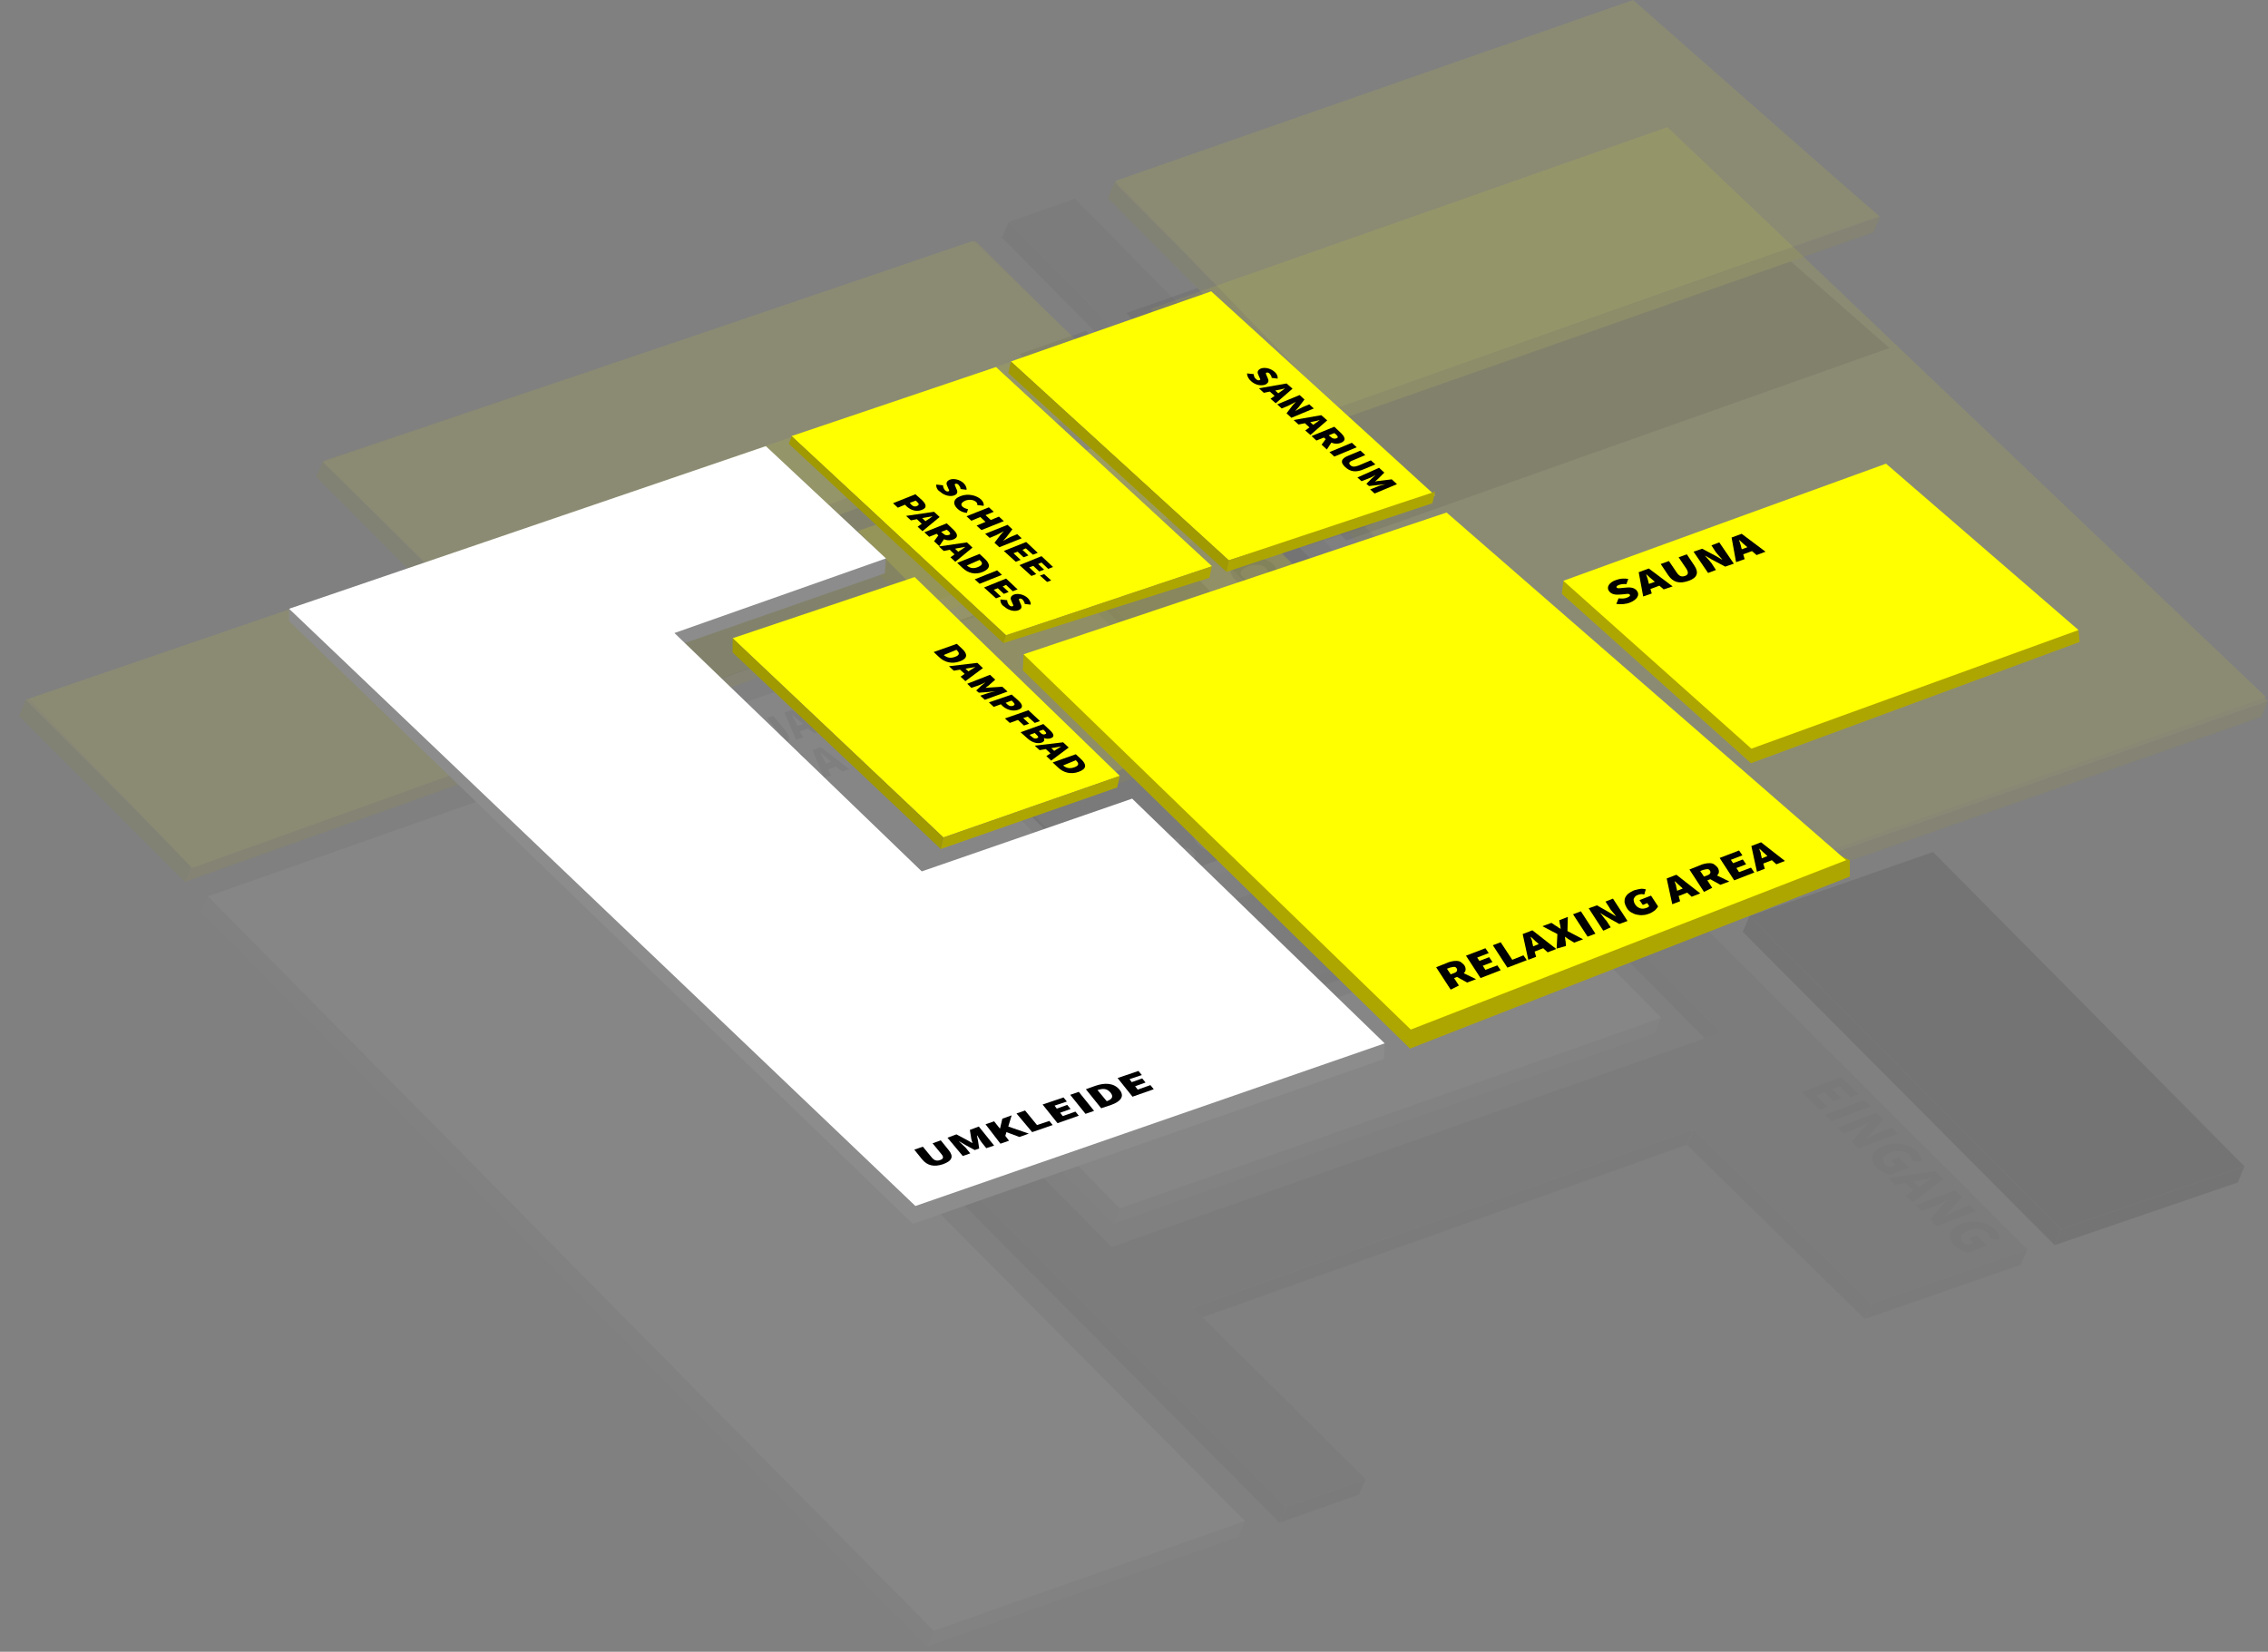 <svg id="Ebene_1" xmlns="http://www.w3.org/2000/svg" xmlns:xlink="http://www.w3.org/1999/xlink" viewBox="0 0 608 442.8" style="enable-background:new 0 0 608 442.8"><rect x="0" y="0" width="608" height="442.8" fill="#808080" stroke="none"/><style>.st0{opacity:.09}.st1{enable-background:new}.st2{fill:#525151}.st3{fill:#525252}.st4{fill:#535353}.st5{fill:#5b5a5a}.st6{fill:#343333}.st7{fill:#c8c8c8}.st8{fill:#989999}.st9{fill:#8c8e8d}.st10{fill:#eadd00}.st11{fill:#aea600}.st12{fill:#a09900}.st13{fill:#ff0}.st14{opacity:.75;enable-background:new}.st15{opacity:.75}.st16{fill:#545453}.st17{display:none}.st18{display:inline}.st19{display:inline;fill:#ff0}.st20{display:inline;fill:#343333}.st21{display:inline;opacity:.75;enable-background:new}.st22{opacity:.09;enable-background:new}.st23{opacity:.09;fill:#ff0;enable-background:new}.st24{opacity:.09;fill:#343333;enable-background:new}.st25{fill:#c7c7c7}.st26{fill:#8c8c8c}.st27{fill:#fff}</style><g id="Eingang" class="st0"><g><g class="st1"><g><polygon class="st2" points="363.4,229.5 361.6,233.7 289.4,159.4 291.2,155.2"/></g><g><polygon class="st3" points="461.4,276.8 459.6,281 420.2,241.1 422,236.9"/></g><g><polygon class="st4" points="543.5,334.9 541.7,339.1 499.9,353.6 501.7,349.4"/></g><g><polygon class="st3" points="501.7,349.4 499.9,353.6 452.2,306.9 454,302.7"/></g><g><polygon class="st4" points="422,236.9 420.2,241.1 256.9,298.6 258.7,294.4"/></g><g><polygon class="st4" points="454,302.7 452.2,306.9 318,354.7 319.8,350.5"/></g><g><polygon class="st4" points="366.1,396.5 364.3,400.7 343,408.2 344.8,404"/></g><g><path class="st5" d="M456.9 248.5l86.6 86.4-41.8 14.5L454 302.7l-134.3 47.8 46.4 46-21.3 7.5L148 205.9l17.3-6 73.4 74.3 124.7-44.6-72.1-74.3L346 136 456.9 248.5zm4.5 28.3L422 236.9l-163.3 57.5 39.3 39.9L461.4 276.8"/></g><g><polygon class="st3" points="344.8,404 343,408.2 146.2,210.1 148,205.9"/></g></g></g><path class="st6" d="M524 333.9c1 1 2.5 1.7 3.7 1.9l4.9-1.9-2.7-2.7-2 .8 1.2 1.2-1.7.6c-.3-.1-.7-.3-1-.6-1.3-1.4-.8-2.5 1.3-3.3 2-.8 4-.5 5.1.6.6.6.7 1.1.6 1.6l2.4.3c.3-.8.1-1.8-1-2.8-1.9-1.9-5.6-2.8-9.1-1.5C522.2 329.6 522 331.9 524 333.9m-10.5-10.8 1.7 1.6 3.5-1.4c1.3-.5 2.6-1.2 3.6-1.7-.6.5-1.2 1.1-1.7 1.6l-3.2 3.7 1.8 1.8 10.5-4-1.6-1.6-3.5 1.4c-1.2.5-2.6 1.2-3.6 1.7.6-.5 1.2-1.1 1.7-1.6l3.2-3.7-1.8-1.8-10.6 4zM506.2 315.8l1.8 1.8 2.8-.5 2.1 2.1-2 1.4 1.8 1.8 8.2-6.3-2.1-2.1L506.2 315.8zM514.1 316.5c1.2-.2 2.7-.5 3.9-.7-.9.6-2 1.3-2.8 1.9l-.8.5-1.5-1.5L514.1 316.5zm-11-3.5c1 1 2.5 1.7 3.7 1.9l4.9-1.9-2.7-2.7-2 .8 1.2 1.2-1.7.6c-.3-.1-.7-.3-1-.6-1.4-1.4-.8-2.5 1.3-3.3 2-.8 4-.5 5.1.6.6.6.7 1.1.6 1.6l2.4.3c.3-.8.1-1.8-1-2.8-1.9-1.9-5.6-2.8-9.1-1.5C501.4 308.8 501.1 311 503.1 313m-10.5-10.7 1.6 1.6 3.5-1.4c1.3-.5 2.6-1.2 3.6-1.7-.6.5-1.2 1.1-1.7 1.6l-3.2 3.7 1.8 1.8 10.5-4-1.6-1.6-3.5 1.4c-1.2.5-2.6 1.2-3.6 1.7.6-.5 1.2-1.1 1.6-1.6l3.2-3.7-1.8-1.8-10.4 4zM489.2 298.9l1.7 1.7 10.5-4-1.7-1.7-10.5 4zM483.1 292.8l4.7 4.7 2.1-.8-3-3 2.2-.9 2.4 2.4 2.1-.8-2.4-2.4 2-.8 2.9 2.9 2.1-.8-4.6-4.6L483.1 292.8z"/></g><g id="Theke" class="st0"><g><g class="st1"><g><polygon class="st7" points="419,246.2 445.4,272.9 300.2,324 273.9,297.2"/></g><g><polygon class="st8" points="445.4,272.9 443.6,277 298.4,328.1 300.2,324"/></g><g><polygon class="st9" points="300.2,324 298.4,328.1 272.1,301.4 273.9,297.2"/></g></g></g><path class="st6" d="M385.7 272.6l-5.6-6.7-2.6.9-1.4-1.7 7.6-2.6 1.4 1.7-2.6.9 5.6 6.7L385.7 272.6zM397.7 268.5l-2.9-3.5-3.2 1.1 2.9 3.5-2.3.8-7.1-8.4 2.3-.8 2.7 3.2 3.2-1.1-2.7-3.2 2.3-.8 7.1 8.4L397.7 268.5zM402.2 266.9l-7.1-8.4 6.1-2.1 1.4 1.7-3.8 1.3 1.3 1.6 3.3-1.1 1.4 1.7-3.3 1.1 1.5 1.8 4-1.4 1.4 1.7L402.2 266.9zM416.1 262.2l-5.2-2.7v1.6l1.9 2.2-2.3.8-7.1-8.4 2.3-.8 2.8 3.3v-4.3l2.5-.9-.1 4.4 7.7 3.8L416.1 262.2zM419.6 261l-7.1-8.4 6.1-2.1 1.4 1.7-3.8 1.3 1.3 1.6 3.3-1.1 1.4 1.7-3.3 1.1 1.5 1.8 4-1.4 1.4 1.7L419.6 261z"/></g><g class="st0"><g class="st1"><g><polygon class="st7" points="138.6,211.1 333.8,407.8 250.3,437.2 55.7,240.3"/></g><g><polygon class="st8" points="333.8,407.8 332,412 248.5,441.4 250.3,437.2"/></g><g><polygon class="st9" points="250.3,437.2 248.5,441.4 53.9,244.5 55.7,240.3"/></g></g></g><g class="st0"><g class="st1"><g><polygon class="st7" points="231.2,177.2 296.2,242.5 242.6,263.1 176.3,196.6"/></g><g><polygon class="st8" points="296.2,242.5 294.4,246.7 240,266.4 241.8,262.2"/></g><g><polygon class="st9" points="241.8,262.2 240,266.4 174.5,200.9 176.3,196.6"/></g></g></g><g class="st0"><g class="st1"><g><polygon class="st7" points="288.7,155.7 353.6,221 300,241.6 233.8,175.1"/></g><g><polygon class="st8" points="353.6,221 351.8,225.2 297.5,244.9 299.3,240.7"/></g><g><polygon class="st9" points="299.3,240.7 297.5,244.9 232,179.4 233.8,175.1"/></g></g></g><g id="Spinning" class="st0"><g><g class="st1"><g><polygon points="469,245.6 518.2,228.4 601.7,312.7 552.5,329.5"/></g><g><polygon points="601.7,312.7 599.9,317 550.8,333.8 552.5,329.5"/></g><g><polygon points="552.5,329.5 550.8,333.8 467.2,249.8 469,245.6"/></g></g></g></g><g id="Functional_Area" class="st0"><g><g class="st1"><g><polygon class="st10" points="308.5,83.4 447.5,35.5 608,188 462.5,238.9"/></g><g><polygon class="st11" points="608,188 606.2,192.2 460.7,243.1 462.5,238.9"/></g><g><polygon class="st12" points="462.5,238.9 460.7,243.1 306.7,87.7 308.5,83.4"/></g></g></g><polygon class="st13" points="308.5,82.8 447,34.1 607.5,186.9 462.3,237.9"/></g><g id="Kurs_Area" class="st0"><g><g class="st1"><g><polygon class="st10" points="6.9,187.6 299.6,87.2 342,128.7 51.4,232.2"/></g><g><polygon class="st11" points="342,128.7 340.2,132.9 49.6,236.4 51.4,232.2"/></g><g><polygon class="st12" points="51.4,232.2 49.6,236.4 5.1,191.9 6.9,187.6"/></g></g></g><polygon class="st13" points="7.8,187.3 299.6,87.3 342.1,128.4 51.5,232.7"/></g><g id="Cardio_Area" class="st0"><polygon class="st14" points="301.9,83.9 440.6,35.4 506.5,93.3 360.9,144.9"/><g><g class="st1"><g><polygon class="st10" points="298.8,48.9 437.4,0.5 504,58.1 358.6,109.1"/></g><g><polygon class="st11" points="504,58.1 502.2,62.3 356.8,113.3 358.6,109.1"/></g><g><polygon class="st12" points="358.6,109.1 356.8,113.3 297,53.1 298.8,48.9"/></g></g></g><polygon class="st13" points="299,48.5 437.8,0 503.6,57.9 358,109.5"/></g><g id="OG_Gang" class="st0"><g class="st15"><polygon points="273.3,94.9 291.1,88.7 372.9,171.7 355.1,177.6"/></g><g><g class="st1"><g><polygon class="st5" points="270.4,59.5 288.2,53.3 370,136.4 352.2,142.2"/></g><g><polygon class="st16" points="370,136.4 368.2,140.6 350.4,146.4 352.2,142.2"/></g><g><polygon class="st3" points="352.2,142.2 350.4,146.4 268.6,63.7 270.4,59.5"/></g></g></g></g><g id="Kraft_Area" class="st0"><polygon class="st14" points="89.5,159.3 263.6,100 306.4,141 134.4,203.3"/><g><g class="st1"><g><polygon class="st10" points="86.6,123.6 261.5,64.6 303.5,106.2 131,168.2"/></g><g><polygon class="st11" points="303.5,106.2 301.7,110.4 129.2,172.4 131,168.2"/></g><g><polygon class="st12" points="131,168.2 129.2,172.4 84.8,127.8 86.6,123.6"/></g></g></g><polygon class="st13" points="86.6,123.9 260.8,64.6 303.5,105.6 131.5,167.9"/></g><g id="EMS" class="st17"><g class="st18"><g class="st1"><g><polygon class="st10" points="357.5,147.9 375.3,141.7 404,171.1 386.4,177.2"/></g><g><polygon class="st11" points="404,171.1 402.2,175.3 384.6,181.4 386.4,177.2"/></g><g><polygon class="st12" points="386.4,177.2 384.6,181.4 355.7,152.1 357.5,147.9"/></g></g></g><polygon class="st19" points="357.8,147.7 375.1,141.5 403.4,171.2 386.6,177"/><path class="st20" d="M382.4 168.7c1.7 1.8 4.2 2.3 6 1.7 1.5-.5 1.9-1.4 1.5-2.5l-.3-1.1c-.2-.8-.5-1.3.1-1.6.5-.2 1.2.1 1.7.6.4.5.6 1.1.6 1.8l2.5.4c.2-.9-.1-2-1-2.9-1.5-1.6-4-2.2-5.8-1.6-1.5.5-1.8 1.6-1.5 2.5l.3 1.2c.2.8.4 1.3-.2 1.5s-1.2.0-1.9-.7c-.6-.6-.9-1.5-.8-2.2l-2.5-.4C381 166.5 381.5 167.6 382.4 168.7m-10.2-11.3 1.5 1.6 3.7-1.3c1-.4 2.7-1.1 3.7-1.6v.1l-2.2 1.6-3 2.4 1 1 4.9-.3 3.4-.3v.1c-1.1.3-3.1.7-4.1 1.1l-3.7 1.3 1.5 1.6 10.6-3.6-1.8-2-5.7.4c-.8.1-1.5.2-2.3.3v-.1c.5-.4 1.1-.7 1.5-1.1l3.5-2.8-1.8-2L372.2 157.4zM366.3 151.1l4.5 4.9 2.1-.7-2.9-3.1 2.3-.8 2.4 2.5 2.1-.7-2.4-2.5 2-.7 2.8 2.9 2.1-.7-4.4-4.7L366.3 151.1z"/><polygon class="st21" points="360.7,183.1 378,176.9 406.3,206.6 389.5,212.4"/></g><polygon class="st22" points="232.9,174.9 312.6,146.6 378,212.4 298.2,240.7"/><g class="st0"><g class="st1"><g><polygon class="st10" points="309.8,114.2 375.4,180.6 295.3,208.1 230,142.3"/></g><g><polygon class="st11" points="375.4,180.6 373.6,184.8 293.5,212.2 295.3,208.1"/></g><g><polygon class="st12" points="295.3,208.1 293.5,212.2 228.2,146.5 230,142.3"/></g></g></g><polygon class="st23" points="230,142.4 309.8,114.1 375.1,179.9 295.3,208.2"/><path class="st24" d="M354.6 178.9c1 1 2.3 1.6 3.5 1.8l4.6-1.8-2.5-2.5-1.9.7 1.1 1.1-1.6.6c-.3-.1-.7-.3-.9-.6-1.3-1.3-.8-2.3 1.2-3.1 1.9-.7 3.8-.4 4.8.6.6.6.7 1 .6 1.5l2.3.3c.2-.8.1-1.7-.9-2.7-1.8-1.8-5.3-2.6-8.6-1.4C352.9 174.9 352.7 177 354.6 178.9M344.7 168.8l1.6 1.6 3.3-1.3c1.2-.5 2.4-1.1 3.4-1.6-.6.5-1.1 1-1.6 1.5l-3 3.5 1.7 1.7 9.9-3.8-1.5-1.6-3.3 1.3c-1.2.4-2.5 1.1-3.4 1.6.6-.5 1.1-1 1.6-1.5l3.1-3.5-1.7-1.7L344.7 168.8zM341.5 165.6l1.6 1.6 9.9-3.8-1.6-1.6L341.5 165.6zM334.4 158.4l1.6 1.6 4.1-1.6 2.3 2.3-4.1 1.6 1.6 1.6 9.9-3.8-1.6-1.6-3.8 1.4-2.3-2.3 3.8-1.4-1.6-1.6L334.4 158.4zM331 155.3c.9.9 2.1 1.4 3.7 1.7l.5-1.4c-.8-.1-1.6-.4-2.1-1-1-1-.5-2 1.5-2.8 1.9-.7 3.8-.4 4.7.4.5.5.6.9.5 1.4l2.3.3c.2-.8.1-1.7-.8-2.6-1.7-1.7-5.2-2.5-8.5-1.3C329.5 151.4 329.2 153.5 331 155.3M324 148.1l1.6 1.6 7.9-3 1.9 1.9 2-.8-5.4-5.4-2 .8 1.9 1.9L324 148.1zM316.9 140.9l4.4 4.4 2-.8-2.8-2.8 2.1-.8 2.3 2.3 2-.8-2.3-2.3 1.9-.7 2.7 2.7 2-.8-4.3-4.3L316.9 140.9zM317.4 134l2.7-1 .8.8c.8.8.9 1.3.0 1.7s-1.9.1-2.6-.6L317.4 134zm-7 .5 1.6 1.6 3.5-1.3.8.8-2.2 2.6 1.8 1.8 2.4-3c1.2.5 2.6.6 4 .1 2.4-.9 1.9-2.4.4-3.9l-2.5-2.5L310.4 134.5zM305.9 129.9l1.6 1.6 7.9-3 1.9 1.9 2-.8-5.4-5.3-2 .8 1.9 1.9L305.9 129.9zM300.8 125.1c1.6 1.7 4 2.1 5.7 1.4 1.4-.5 1.7-1.3 1.3-2.4l-.4-1c-.3-.7-.5-1.2.1-1.5.5-.2 1.1.0 1.6.5.4.4.6 1 .6 1.7l2.4.3c.2-.9-.2-1.9-1-2.7-1.5-1.4-3.8-2-5.5-1.3-1.4.6-1.6 1.5-1.3 2.4l.3 1.1c.2.7.4 1.2-.1 1.4s-1.1.1-1.8-.6c-.6-.6-.9-1.4-.8-2.1l-2.4-.3C299.4 123.1 299.9 124.2 300.8 125.1"/><path class="st24" d="M227.4 193.4l1.8-.6-2.2-2.7 2.5-.9 2.2 2.7 1.8-.6-5.5-6.5-1.8.6 2.1 2.5-2.5.9-2.1-2.5-1.8.6 5.5 6.5zM223.4 195c1.8-.6 2.1-1.9 1.2-3-.8-.9-1.8-1.2-2.9-1.2h-1.2c-.9.0-1.5.0-1.8-.3s-.1-.6.5-.9c.5-.2 1.2-.2 1.9-.1l.1-1.3c-1.1-.3-2.2-.3-3.1.0-1.5.5-2 1.9-1.1 2.9.8.9 2 1.2 3 1.2h1.2c.9.0 1.4.0 1.7.4.3.3.2.7-.5.9-.6.2-1.5.2-2.4.0l-.1 1.3C221.1 195.3 222.4 195.3 223.4 195M213.4 198.3l1.9-.6-.9-1.6 2.2-.8 1.7 1.3 1.9-.6-7.8-5.7-2.1.7L213.4 198.3zM213.5 194c-.3-.7-.8-1.5-1.2-2.3h.1c.8.6 1.6 1.3 2.3 1.9l.6.5-1.5.5L213.5 194zM209.9 199.6c2-.7 2.2-2 .3-4.2l-2.9-3.5-1.7.6 3 3.6c1 1.2.9 1.9.2 2.1-.9.3-1.6.0-2.6-1.2l-3-3.6-1.8.6 2.9 3.5C206 199.7 207.9 200.3 209.9 199.6M206 203.2c.6-.2 1-.5 1.2-.7l-1.2-1c-.2.2-.5.3-.8.4-.6.2-1.4.3-2.2-.1 1.2-.9 1.1-2.3-.4-4.1-1.8-2.2-4.2-2.9-6.3-2.2s-2.4 2.4-.6 4.6c1.5 1.9 3.6 2.6 5.4 2.4C202.6 203.4 204.4 203.8 206 203.2M201 201.1c-1 .3-2.2-.2-3.4-1.5-1.1-1.2-1.1-2.2-.1-2.6 1-.3 2.2.2 3.3 1.5C201.9 199.8 202 200.7 201 201.1M194.9 204.8c1.8-.6 2.1-1.9 1.2-3-.8-.9-1.8-1.2-2.9-1.2H192c-.9.0-1.5.0-1.8-.3s-.1-.6.5-.9c.5-.2 1.2-.2 1.9-.1l.1-1.3c-1.1-.3-2.2-.3-3.1.0-1.6.5-2 1.9-1.1 2.9.8.9 2 1.2 3 1.2h1.2c.9.0 1.4.0 1.7.4.3.3.2.7-.5.9-.6.2-1.5.2-2.4.0l-.1 1.3C192.6 205.2 193.9 205.2 194.9 204.8"/><g class="st0"><path class="st6" d="M220 200.3l-2.2.8 3.1 7.4 1.9-.6-.9-1.6 2.2-.8 1.7 1.3 1.9-.6L220 200.3zM221.4 204.7l-.3-.6c-.3-.7-.8-1.5-1.2-2.3h.1c.8.6 1.6 1.3 2.3 1.9l.6.5-1.5.5z"/><polygon class="st6" points="215.6,210.2 220.4,208.5 219.3,207.2 216.3,208.3 215.1,206.9 217.6,206.1 216.6,204.7 214,205.6 213,204.4 215.9,203.4 214.9,202 210.1,203.7"/><path class="st6" d="M212.5 211.3l2-.7-3.9-2c.5-.6.5-1.4-.3-2.3-1.3-1.5-3.1-1.5-4.6-1.1l-2.8.9 5.5 6.5 1.8-.6-1.9-2.3.9-.3L212.5 211.3zM208.1 208.2l-.9.2-1.5-1.8.9-.3c.9-.3 1.5-.2 2 .4C209.2 207.5 209 208 208.1 208.2z"/><path class="st6" d="M199.9 207.2l-2.2.8 3.1 7.4 1.9-.6-.9-1.6 2.2-.8 1.7 1.3 1.9-.6L199.9 207.2zM201.2 211.7l-.3-.6c-.3-.7-.8-1.5-1.2-2.3h.1c.8.6 1.6 1.3 2.3 1.9l.6.5-1.5.5z"/></g><g class="st0"><path class="st25" d="M295 231.4l1.6-.5 2.3 2.4-.3-3.1 1.8-.6.2 3.2 5.8 2.8-1.8.6-3.9-1.9.1 1.2 1.5 1.6-1.6.5L295 231.4z"/><path class="st25" d="M301.5 229.1l1.6-.5 5.6 6-1.6.5L301.5 229.1z"/><path class="st25" d="M304.6 228.1l2-.7c2.1-.7 4.3-.3 6.2 1.8 1.9 2.1 1.4 3.5-.5 4.2l-2.1.7L304.6 228.1zM311 232.3c1.1-.4 1.4-1.1.1-2.5-1.4-1.4-2.5-1.6-3.6-1.2l-.2.1 3.5 3.7L311 232.3z"/><path class="st25" d="M315.5 231.2V230c.8.2 1.6.2 2.3.0s.7-.5.4-.8-.8-.3-1.6-.3l-1.2-.1c-1 0-2.1-.3-2.9-1.2-1-1-.7-2.2.8-2.7.8-.3 1.9-.3 2.9.0v1.2c-.8-.1-1.4-.1-1.8.0-.5.2-.7.5-.3.8.3.3.9.3 1.6.3h1.2c1.1.0 2.1.3 2.9 1.2 1 1 .8 2.2-.8 2.8C317.9 231.6 316.7 231.7 315.5 231.2z"/><path class="st25" d="M321.2 226.4c-1.9-2-1.4-3.7.3-4.3.9-.3 1.9-.2 2.8.1l-.1 1.2c-.6-.1-1.1-.2-1.6.0-.9.3-1 1.2.1 2.4s2.4 1.7 3.4 1.4c.5-.2.8-.5.8-1l1.6.5c0 .8-.5 1.4-1.4 1.6C325.6 229 323.2 228.4 321.2 226.4z"/><path class="st25" d="M324.7 221.2l1.6-.5 4.5 4.8 2.7-.9 1.1 1.2-4.3 1.5L324.7 221.2z"/><path class="st25" d="M332.7 222.6l-3-3.2 1.6-.5 3.2 3.4c1.1 1.2 1.9 1.4 2.6 1.2.8-.3.8-.8-.3-1.9l-3.2-3.4 1.6-.5 3 3.2c1.9 2.1 1.9 3.3.1 3.9C336.4 225.2 334.6 224.7 332.7 222.6z"/><path class="st25" d="M336.6 217l2.4-.8c1.4-.5 2.8-.5 3.9.6.5.5.7 1.2.3 1.6l.1.1c.8-.1 1.8.2 2.5 1 1.2 1.2.5 2.2-1 2.7l-2.6.9L336.6 217zM341.2 218.6c.7-.3.8-.6.3-1-.4-.4-.9-.5-1.6-.3l-.7.2 1.2 1.3L341.2 218.6zm2.5 2.5c.8-.3 1-.7.5-1.2s-1-.5-1.9-.3l-.8.3 1.4 1.5L343.7 221.1z"/></g><g><g><g class="st1"><g><polygon class="st13" points="271,96.9 324.7,78.1 384.7,132.8 329.4,150.2"/></g><g><polygon class="st11" points="384.7,131.8 384,134.9 328.8,153.3 329.4,150.2"/></g><g><polygon class="st12" points="329.4,150.2 328.8,153.3 270.3,100 271,96.9"/></g></g></g></g><g><g><g class="st1"><g><polygon class="st13" points="212.2,116.9 267,98.4 324.9,151.8 269.7,170.3"/></g><g><polygon class="st11" points="324.9,151.8 324.2,154.9 269,172.4 269.7,170.3"/></g><g><polygon class="st12" points="269.7,170.3 269,172.4 211.5,119 212.2,116.9"/></g></g></g></g><g><path d="M334.3 100.1l1.8.2c0 .5.2 1 .6 1.3.4.4.7.4 1 .3s.1-.4-.1-.8l-.3-.7c-.3-.6-.2-1.2.7-1.6 1-.4 2.6-.1 3.7.9.6.5.9 1.2.8 1.8l-1.6-.2c0-.4-.2-.7-.5-1.1-.3-.3-.6-.4-.9-.3s-.1.4.1.9l.3.7c.3.7.1 1.2-.7 1.6-1 .4-2.6.2-3.8-.9C334.7 101.6 334.3 100.8 334.3 100.1z"/><path d="M344.9 102.8l1.6 1.4-4.5 3.9-1.4-1.2 2.4-1.7c.5-.3 1.1-.8 1.5-1.1-.7.2-1.6.4-2.2.5l-3.5.7-1.3-1.2L344.9 102.8zM341 103.9l2.4 2.2-1.2.5-2.4-2.2L341 103.9z"/><path d="M348.4 105.9l1.3 1.2-1.6 2.1-.9 1c.6-.3 1.4-.8 2.1-1.1l1.7-.7 1.2 1.1-6 2.5-1.3-1.2 1.6-2.1.9-1c-.6.3-1.4.8-2.1 1.1l-1.7.7-1.2-1.1 6-2.5z"/><path d="M354.2 111.3l1.6 1.4-4.5 3.9-1.4-1.2 2.4-1.7c.5-.3 1.1-.8 1.5-1.1-.7.2-1.6.4-2.2.5l-3.5.7-1.3-1.2L354.2 111.3zM350.3 112.3l2.4 2.2-1.2.5-2.4-2.2L350.3 112.3z"/><path d="M357.7 114.4l1.8 1.7c1 1 1.5 2 0 2.6s-2.9.0-4-.9l-.6-.5-2 .8-1.3-1.2L357.7 114.4zM355.7 117.3l1.9.3-1.9 2.9-1.4-1.3L355.7 117.3zM356.7 117.1c.5.5 1.1.6 1.6.4s.4-.5-.1-1l-.5-.4-1.5.6L356.7 117.1z"/><path d="M362.4 118.7l1.3 1.2-6 2.5-1.3-1.2 6-2.5z"/><path d="M361.6 122.1l3.1-1.3 1.3 1.2-3.3 1.4c-1.1.4-1.2.8-.7 1.3s1.1.5 2.2.1l3.3-1.4 1.2 1.1-3.1 1.3c-2.1.9-3.6.7-5-.6S359.5 122.9 361.6 122.1z"/><path d="M369.7 125.4l1.4 1.3-1.7 1.7c-.2.2-.5.4-.8.7.4-.1.9-.2 1.3-.2l3.2-.4 1.4 1.3-6 2.5-1.2-1.1 1.8-.7c.6-.3 1.6-.5 2.3-.7l-1.8.2-2.6.3-.7-.6 1.4-1.4 1.1-1c-.5.3-1.4.8-2 1L365 129l-1.1-1L369.7 125.4z"/></g><g><path d="M251 129.9l1.8.2c0 .5.2.9.5 1.3.4.4.7.4 1 .3s.1-.4-.1-.8l-.3-.7c-.3-.6-.2-1.2.7-1.6 1-.4 2.6-.1 3.7.9.5.5.9 1.2.8 1.8l-1.6-.2c0-.4-.2-.7-.5-1.1-.3-.3-.6-.4-.9-.3-.3.1-.1.4.1.9l.3.7c.3.7.1 1.2-.7 1.5-1 .4-2.6.1-3.8-1C251.3 131.4 250.9 130.6 251 129.9z"/><path d="M257.5 133c2-.8 4.3-.2 5.5.9.6.6.8 1.2.7 1.7l-1.7-.2c0-.3.0-.6-.4-.9-.6-.5-1.7-.7-2.8-.3-1.1.5-1.4 1.1-.7 1.7.4.3.9.5 1.4.6l-.3 1c-1-.1-1.9-.5-2.5-1.1C255.4 135.2 255.4 133.8 257.5 133z"/><path d="M265.1 136l1.3 1.2-2.2.9 1.4 1.3 2.2-.9 1.3 1.2-6 2.4-1.3-1.2 2.4-1-1.4-1.3-2.4 1-1.3-1.2L265.1 136z"/><path d="M270.1 140.7l1.3 1.2-1.6 2.1-.9 1c.6-.3 1.4-.8 2.1-1.1l1.7-.7 1.2 1.1-6 2.4-1.3-1.2 1.6-2.1.9-1c-.6.3-1.4.8-2.1 1.1l-1.7.7-1.2-1.1L270.1 140.7z"/><path d="M275.1 145.3l3.1 2.9-1.3.5L275 147l-.9.4 1.6 1.5-1.3.5-1.6-1.5-1.1.4 1.9 1.8-1.3.5-3.2-2.9L275.1 145.3z"/><path d="M279.2 149.1l3.1 2.9-1.3.5-1.8-1.7-.9.4 1.6 1.5-1.3.5-1.6-1.5-1.1.4 1.9 1.8-1.3.5-3.2-2.9L279.2 149.1z"/><path d="M279.9 153.9l1.9 1.7-1.1.4-1.9-1.7L279.9 153.9z"/><path d="M245.4 132.5l1.8 1.6c1 1 1.5 2-.1 2.6-1.5.6-3 0-4-.9l-.5-.5-1.9.8-1.3-1.2L245.4 132.5zM244.3 135.3c.5.5 1.1.6 1.6.3.5-.2.5-.6.0-1l-.4-.4-1.6.6L244.3 135.3z"/><path d="M250.4 137.2l1.5 1.4-4.6 3.8-1.3-1.2 2.4-1.7c.5-.3 1.1-.7 1.6-1.1-.7.1-1.6.3-2.3.4l-3.5.7-1.3-1.2L250.4 137.2zM246.5 138.2l2.3 2.2-1.2.5-2.3-2.2L246.5 138.2z"/><path d="M253.8 140.3l1.8 1.7c1 1 1.5 2 0 2.6s-2.9.0-4-1l-.5-.5-2 .8-1.3-1.2L253.8 140.3zM251.8 143.2l1.9.4-1.9 2.8-1.4-1.3L251.8 143.2zM252.8 143c.5.5 1 .6 1.6.4.5-.2.4-.5-.1-1l-.5-.4-1.5.6L252.8 143z"/><path d="M259.2 145.4l1.5 1.4-4.6 3.8-1.3-1.2 2.4-1.7c.5-.3 1.1-.7 1.6-1.1-.7.1-1.6.3-2.3.4l-3.5.7-1.3-1.2L259.2 145.4zM255.3 146.4l2.3 2.2-1.2.5-2.3-2.2L255.3 146.4z"/><path d="M262.6 148.5l1.4 1.3c1.5 1.4 1.6 2.6-.5 3.5s-4 .3-5.4-1l-1.5-1.4L262.6 148.5zM259.2 151.6c.7.6 1.6 1 3 .4s1.2-1.2.5-1.8l-.1-.1L259.2 151.6z"/><path d="M267.3 152.9l1.3 1.2-6 2.4-1.3-1.2L267.3 152.9z"/><path d="M269.7 155.1l3.1 2.9-1.3.5-1.8-1.7-.9.4 1.6 1.5-1.3.5-1.6-1.5-1.1.4 1.9 1.8-1.3.5-3.2-2.9L269.7 155.1z"/><path d="M268.2 160.7l1.8.2c0 .5.2.9.5 1.3.4.4.7.4 1 .3s.1-.4-.1-.8l-.3-.7c-.3-.6-.2-1.2.7-1.6 1-.4 2.6-.1 3.7.9.5.5.9 1.2.8 1.8l-1.6-.2c0-.4-.2-.7-.5-1.1-.3-.3-.6-.4-.9-.3-.3.1-.1.4.1.9l.3.7c.3.7.1 1.2-.7 1.5-1 .4-2.6.1-3.8-1C268.5 162.2 268.1 161.4 268.2 160.7z"/></g><g><polygon class="st11" points="495.9,230.6 495.9,235 378,281.1 274.2,179.7 274.4,175.4 368.4,169.5"/><g id="Functional_Area_00000060016044258718300400000012455322700971899580_"><polygon class="st13" points="274.4,175.4 387.8,137.4 494.9,230.6 378.2,276"/></g></g><g><polygon class="st11" points="557.2,168.9 557.5,172.1 469.4,204.6 418.7,159.2 419.1,155.8 489.1,152.5"/><g id="Functional_Area_00000048480362690179472580000000662776696367802810_"><polygon class="st13" points="419.1,155.7 505.6,124.3 557.2,168.9 469.5,200.7"/></g></g><g><path d="M433.3 161.9l.6-1.5c.8.1 1.7.1 2.3-.2.7-.3.9-.5.7-.8s-.7-.2-1.5-.1l-1.3.1c-1.1.1-2.2-.1-2.8-1-.7-1 .1-2.3 1.9-2.9 1-.4 2.2-.5 3.3-.3l-.5 1.4c-.8-.1-1.3.0-2 .2-.5.2-.8.5-.6.7.2.3.7.2 1.6.1l1.2-.1c1.2-.1 2.2.2 2.7 1 .7 1 0 2.3-2.1 3.1C436 161.9 434.6 162.1 433.3 161.9z"/><path d="M439.3 153.4l2.7-1 6.4 4.8L446 158l-2.8-2.4c-.6-.5-1.3-1.1-1.8-1.6h-.1c.2.6.5 1.4.6 2l.9 3.1-2.3.8L439.3 153.4zM440.8 157l4.1-1.5.8 1.2-4.1 1.5L440.8 157z"/><path d="M447.2 154.2l-2-3 2.2-.8 2.1 3.1c.7 1 1.3 1.2 2.2.9.9-.3 1-.9.4-1.9l-2.1-3.1 2.2-.8 2 3c1.3 1.9.8 3.3-1.5 4.1C450.2 156.6 448.5 156.1 447.2 154.2z"/><path d="M454 147.9l2.3-.8 3.6 1.9 1.7 1h.1c-.5-.6-1.3-1.4-1.8-2.1l-1.1-1.7 2.1-.8 3.9 5.7-2.3.8-3.6-1.9-1.7-1h-.1c.5.6 1.3 1.4 1.8 2.1l1.1 1.7-2.1.8L454 147.9z"/><path d="M464.2 144.1l2.7-1 6.4 4.8-2.4.9-2.8-2.4c-.6-.5-1.3-1.1-1.8-1.6h-.1c.2.6.5 1.4.6 2l.9 3.1-2.3.8L464.2 144.1zM465.7 147.7l4.1-1.5.8 1.2-4.1 1.5L465.7 147.7z"/></g><g><g><g class="st1"><g><polygon class="st13" points="196.4,171.1 245.2,154.7 300.2,208 252.9,224.5"/></g><g><polygon class="st11" points="300.2,208 299.5,211.1 252.2,227.6 252.9,224.5"/></g><g><polygon class="st12" points="252.9,224.5 252.2,227.6 196.4,174.9 196.4,171.1"/></g></g></g></g><g><path d="M256.5 172.6l1.4 1.3c1.5 1.4 1.6 2.6-.6 3.4-2.2.8-4.1.2-5.5-1.1l-1.5-1.4L256.5 172.6zm-3.5 3c.7.6 1.6 1 3 .5s1.2-1.1.5-1.8l-.1-.1L253 175.6z"/><path d="M262 177.7l1.5 1.4-4.7 3.5-1.3-1.2 2.4-1.6c.5-.3 1.1-.7 1.6-1-.7.1-1.6.3-2.3.4l-3.5.6-1.3-1.2L262 177.7zM258.1 178.6l2.4 2.2-1.3.4-2.4-2.2L258.1 178.6z"/><path d="M265.4 180.9l1.4 1.3-1.8 1.6c-.3.2-.6.4-.8.6.4.0.9-.1 1.3-.1l3.2-.2 1.4 1.3-6.1 2.2-1.2-1.1 1.8-.6c.6-.2 1.7-.5 2.3-.6l-1.9.2-2.6.2-.7-.6 1.4-1.3 1.1-.9c-.6.3-1.4.7-2 .9l-1.8.6-1.1-1.1L265.4 180.9z"/><path d="M271.2 186.2l1.8 1.6c1.1 1 1.5 2-.1 2.5-1.5.5-3.1-.1-4.1-1l-.5-.5-1.9.7-1.3-1.2L271.2 186.2zM270 188.8c.5.5 1.1.6 1.6.4s.5-.5.0-1l-.4-.4-1.6.6L270 188.8z"/><path d="M275.7 190.4l3.1 2.9-1.4.5-1.9-1.7-1.2.4 1.6 1.5-1.4.5-1.6-1.5-2.2.8-1.3-1.2L275.7 190.4z"/><path d="M279.7 194.1l1.7 1.6c1 .9 1.5 1.8.3 2.2-.5.2-1.4.2-1.9-.1.3.5.2 1-.6 1.3-1.3.4-2.7-.2-3.7-1.1l-1.9-1.7L279.7 194.1zM276.6 197.5c.5.5 1 .6 1.4.4.5-.2.4-.4-.1-.9l-.5-.5L276 197 276.6 197.5zM279 196.5c.4.4.9.5 1.2.3.4-.1.3-.4-.1-.8l-.4-.4-1.2.4.5.5z"/><path d="M285 199l1.5 1.4-4.7 3.5-1.3-1.2 2.4-1.6c.5-.3 1.1-.7 1.6-1-.7.1-1.6.3-2.3.4l-3.5.6-1.3-1.2L285 199zM281.1 199.9l2.4 2.2-1.3.4-2.4-2.2L281.1 199.9z"/><path d="M288.4 202.2l1.4 1.3c1.5 1.4 1.6 2.6-.6 3.4-2.2.8-4.1.2-5.5-1.1l-1.5-1.4L288.4 202.2zM285 205.2c.7.6 1.6 1 3 .5s1.2-1.1.5-1.8l-.1-.1L285 205.2z"/></g><g><polygon class="st26" points="77.5,166.5 244.7,328.1 371,283.9 371.2,279.7 297.5,263.5 161.6,206.8 178.1,174.3 237.2,153.7 237.5,149.7 208.9,146.7 77.5,163.2"/><polyline class="st27" points="247.1,233.6 180.8,169.7 237.5,149.7 205.3,119.6 77.5,163.2 245.4,323.3 371.2,279.7 303.5,214.1"/></g><g><path d="M247.2 310.8l-2.1-2.6 2.3-.8 2.3 2.8c.7.9 1.4 1.1 2.3.8s1.1-.8.3-1.7l-2.3-2.8 2.2-.8 2.1 2.6c1.4 1.7 1 2.9-1.5 3.8C250.4 312.9 248.6 312.5 247.2 310.8z"/><path d="M254 305l2.4-.9 3 1.6c.4.2.8.5 1.2.7h.1c-.1-.4-.2-.7-.3-1l-.4-2.5 2.4-.9 4.1 5.1-2.1.7-1.2-1.5c-.4-.5-.9-1.4-1.2-1.9h-.1l.3 1.5.3 2-1.2.4-2.4-1.3-1.7-1h-.1c.5.5 1.3 1.2 1.8 1.7l1.2 1.5-2 .7L254 305z"/><path d="M264.2 301.4l2.3-.8 1.5 1.9h.1l.6-2.6 2.5-.9-.9 3 5.5 1.9-2.5.9-3.5-1.3-.3 1 1 1.3-2.3.8L264.2 301.4z"/><path d="M272.5 298.5l2.3-.8 3.2 3.9 3.3-1.1.9 1.1-5.5 1.9L272.5 298.5z"/><path d="M279.5 296.1l5.6-1.9.9 1.1-3.3 1.1.6.8 2.8-1 .9 1.1-2.8 1 .7.9 3.4-1.2.9 1.1-5.7 2L279.5 296.1z"/><path d="M286.9 293.5l2.3-.8 4.1 5.1-2.3.8L286.9 293.5z"/><path d="M291.1 292l2.5-.9c2.6-.9 5-.8 6.5 1s.3 3.2-2.2 4.1l-2.7.9L291.1 292zM296.7 295.2c1.2-.4 2-1.1 1-2.3s-2.1-1.1-3.4-.7h-.1l2.4 2.9L296.7 295.2z"/><path d="M299.6 289l5.6-1.9.9 1.1-3.3 1.1.6.8 2.8-1 .9 1.1-2.8 1 .7.9 3.4-1.2.9 1.1-5.7 2L299.6 289z"/></g><g><path d="M388.9 265.3l-3.9-6 3-1.2c.4-.2.9-.3 1.3-.4.4-.1.8-.1 1.2-.1s.8.1 1.1.3.6.5.9.8c.3.4.4.8.4 1.2s-.2.7-.5 1l3.3 1.6-2.4.9-2.7-1.5-.8.3 1.3 2L388.9 265.3zM388.9 261.2l.8-.3c.9-.3 1.1-.8.8-1.3-.2-.3-.4-.4-.7-.4s-.6.1-1.1.2l-.8.3 1 1.5z"/><path d="M396.9 262.2l-3.9-6 5.2-2 .9 1.3-3.1 1.2.6.9 2.6-1 .9 1.3-2.6 1 .7 1.1 3.2-1.2.9 1.3L396.9 262.2z"/><path d="M404.1 259.4l-3.9-6 2.1-.8 3.1 4.7 3-1.2.9 1.3L404.1 259.4z"/><path d="M409.7 257.3l-1.5-6.9 2.6-1 6.4 5-2.3.9-1.2-1.1-2.3.9.4 1.4L409.7 257.3zM410.9 253.2l.1.5 1.5-.6-.4-.4c-.3-.2-.6-.5-.9-.8-.3-.3-.6-.6-.9-.8.1.3.2.7.4 1.1C410.7 252.5 410.8 252.8 410.9 253.2z"/><path d="M417.3 254.3l.2-3.9-4-2.1 2.4-.9 1.2.8c.2.1.4.2.6.4.2.1.4.3.7.4.0-.2-.1-.4-.1-.6s0-.4-.1-.5l-.2-1.2 2.3-.9-.1 3.8 4.2 2.2-2.4.9-1.3-.8c-.2-.1-.4-.2-.6-.4-.2-.1-.4-.3-.6-.4.0.2.1.4.1.6s0 .4.1.6l.1 1.3L417.3 254.3z"/><path d="M425.6 251.1l-3.9-6 2.1-.8 3.9 6L425.6 251.1z"/><path d="M429.8 249.5l-3.9-6 2.2-.8 3.5 2 1.7 1c-.1-.1-.3-.3-.4-.5-.2-.2-.3-.4-.5-.6s-.3-.4-.5-.6-.3-.4-.4-.6l-1.1-1.7 2-.8 3.9 6-2.2.8-3.6-2-1.6-1c.3.3.6.7.9 1.1.3.4.6.8.9 1.1l1.1 1.7L429.8 249.5z"/><path d="M442.2 244.9c-.6.2-1.1.4-1.7.4-.6.1-1.1.0-1.7-.1-.5-.1-1-.3-1.5-.6-.5-.3-.9-.7-1.2-1.2s-.5-1-.6-1.5c0-.5.0-.9.2-1.3s.5-.8.9-1.1c.4-.3.9-.6 1.4-.8.6-.2 1.2-.3 1.7-.4s1 0 1.5.1l-.4 1.4c-.3-.1-.6-.1-.8-.1-.3.0-.6.1-.9.2-.3.1-.5.2-.7.4s-.3.4-.4.6c-.1.2-.1.4.0.7.0.3.2.5.3.8.4.6.8.9 1.4 1.1.5.2 1.2.1 1.9-.2.1.0.2-.1.3-.2s.2-.1.2-.2l-.5-.8-1.2.5-.9-1.3 3.1-1.2 1.9 2.9c-.2.3-.4.6-.8 1C443.2 244.4 442.7 244.7 442.2 244.9z"/><path d="M448.3 242.4l-1.5-6.9 2.6-1 6.4 5-2.3.9-1.2-1.1-2.3.9.4 1.4L448.3 242.4zM449.5 238.3l.1.5 1.5-.6-.4-.4c-.3-.3-.6-.5-.9-.8-.3-.3-.6-.6-.9-.8.1.3.2.7.4 1.1C449.3 237.6 449.4 238 449.5 238.3z"/><path d="M456.8 239.1l-3.9-6 3-1.2c.4-.2.9-.3 1.3-.4.4-.1.8-.1 1.2-.1s.8.1 1.1.3c.3.2.6.5.9.8.3.4.4.8.4 1.2.0.4-.2.7-.5 1l3.3 1.6-2.4.9-2.7-1.5-.8.3 1.3 2L456.8 239.1zM456.8 235l.8-.3c.9-.3 1.1-.8.8-1.3-.2-.3-.4-.4-.7-.4s-.6.1-1.1.2l-.8.3L456.8 235z"/><path d="M464.9 236l-3.9-6 5.2-2 .9 1.3-3.1 1.2.6.9 2.6-1 .9 1.3-2.6 1 .7 1.1 3.2-1.2.9 1.3L464.9 236z"/><path d="M471 233.7l-1.5-6.9 2.6-1 6.4 5-2.3.9-1.2-1.1-2.3.9.4 1.4L471 233.7zM472.2 229.6l.1.5 1.5-.6-.4-.4c-.3-.3-.6-.5-.9-.8-.3-.3-.6-.6-.9-.8.1.3.2.7.4 1.1C472 228.9 472.1 229.2 472.2 229.6z"/></g></svg>